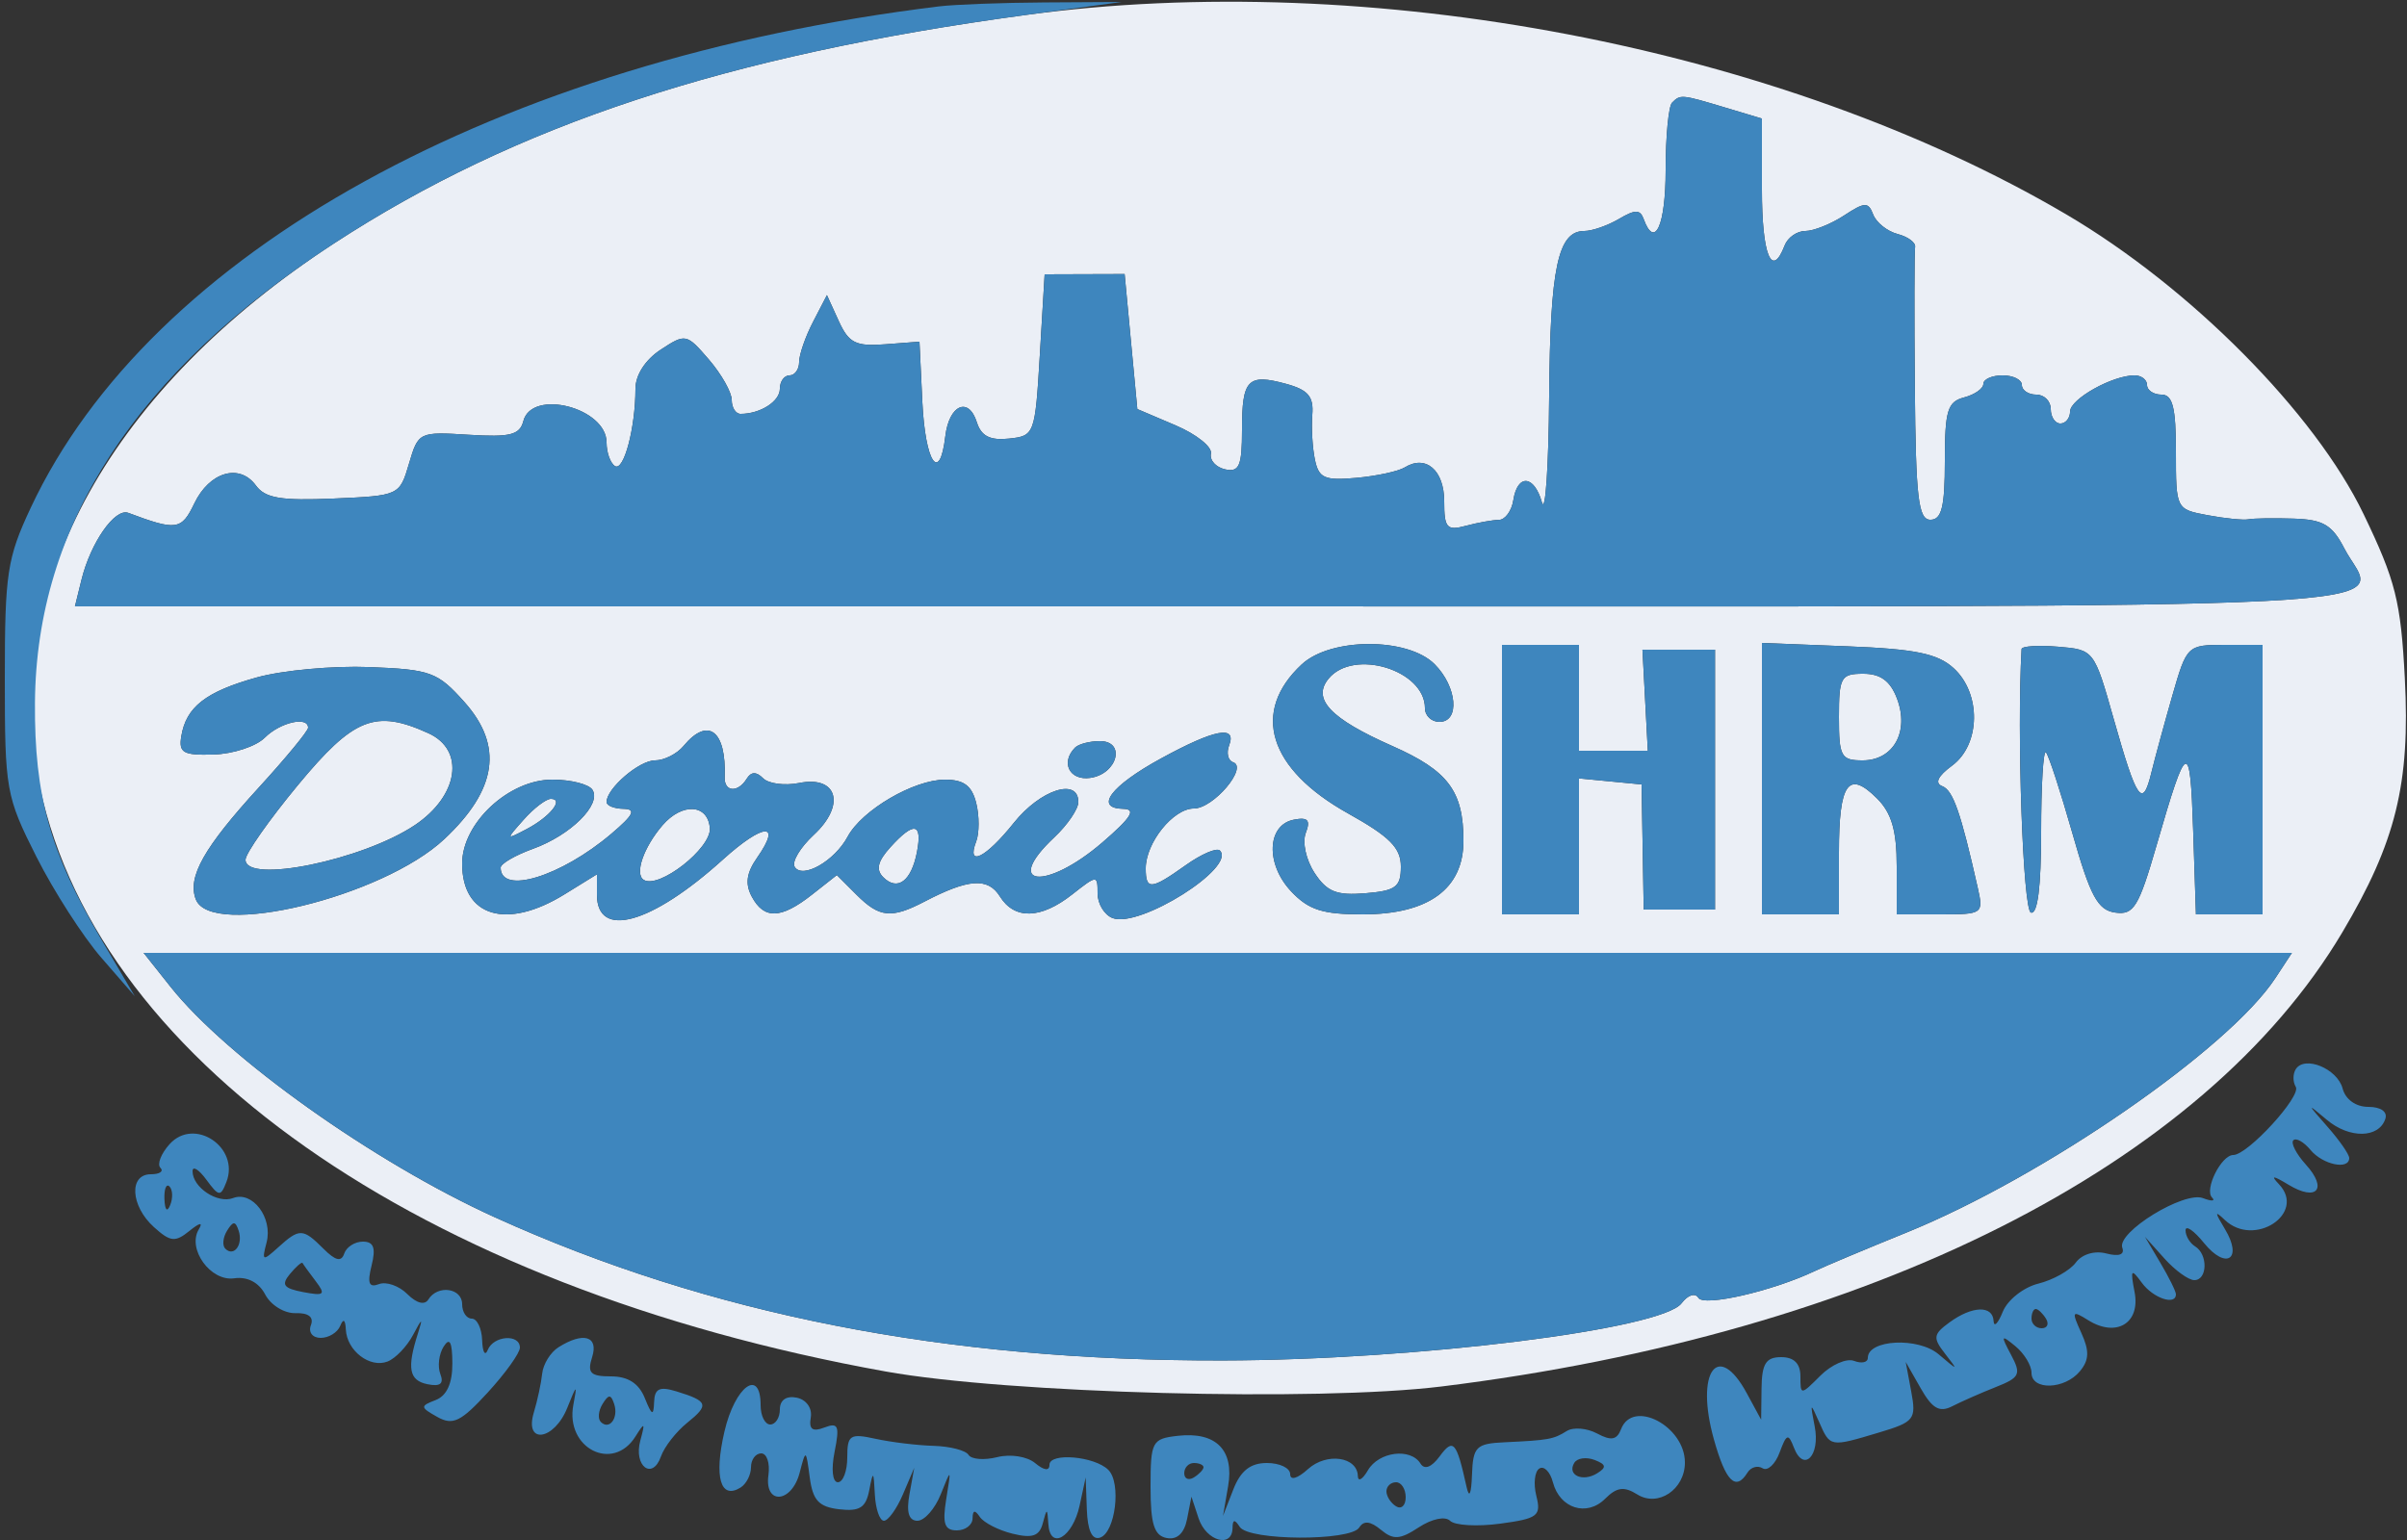 <?xml version="1.0" encoding="UTF-8"?>
<svg data-bbox="0.5 0.179 249.388 159.825" viewBox="0 0 250 160" height="160" width="250" xmlns="http://www.w3.org/2000/svg" data-type="color">
    <rect x="0" y="0" width="250" height="160" fill="#333333" stroke="none"/>
    <g>
        <path fill-rule="evenodd" fill="#ebeff6" d="M106.5 1.561C75.399 5.776 53.561 12.99 34.715 25.275 11.677 40.292.276 60.717 3.891 80.5 9.224 109.682 43.442 133.758 92 142.494c12.672 2.28 44.805 3.147 57.71 1.557 44.507-5.483 79.197-22.975 93.571-47.184 5.566-9.374 7.065-15.466 6.493-26.395-.418-8-.955-10.139-4.282-17.055-5.062-10.525-18.007-23.575-30.903-31.154C185.022 4.886 142.317-3.293 106.5 1.561m67.167 9.106c-.367.366-.667 3.516-.667 7 0 5.746-1.133 8.266-2.286 5.083-.362-1-.876-1-2.57 0-1.164.687-2.782 1.25-3.595 1.25-2.74 0-3.549 3.809-3.649 17.184-.055 7.324-.392 12.277-.75 11.007-.802-2.848-2.538-2.983-2.97-.231-.175 1.122-.85 2.046-1.5 2.054-.649.007-2.192.285-3.43.616-1.985.532-2.25.232-2.25-2.545 0-3.235-1.911-4.876-4.101-3.522-.659.407-2.922.895-5.03 1.085-3.304.297-3.897.035-4.299-1.902-.257-1.235-.378-3.331-.269-4.657.156-1.889-.432-2.583-2.715-3.207-3.987-1.09-4.586-.47-4.586 4.75 0 3.779-.285 4.452-1.75 4.132-.963-.211-1.628-.948-1.478-1.638.149-.691-1.51-2.014-3.687-2.941l-3.957-1.685-.66-7.014-.659-7.013-4.154.013-4.155.014-.5 8.392c-.491 8.243-.548 8.397-3.206 8.677-1.97.208-2.877-.254-3.335-1.697-.861-2.712-2.889-1.812-3.275 1.455-.588 4.964-2.086 2.717-2.386-3.577L95.5 35.5l-3.579.272c-3.043.231-3.764-.131-4.806-2.419l-1.227-2.692-1.444 2.784C83.65 34.976 83 36.852 83 37.614S82.55 39 82 39s-1 .627-1 1.393C81 41.703 78.97 43 76.918 43c-.505 0-.918-.65-.918-1.444 0-.795-1.067-2.685-2.37-4.2-2.319-2.696-2.428-2.719-5-1.033-1.606 1.052-2.63 2.639-2.63 4.075 0 4.04-1.204 8.594-2.122 8.027-.483-.299-.878-1.401-.878-2.449 0-3.616-7.76-5.615-8.643-2.226-.376 1.442-1.376 1.692-5.678 1.421-5.152-.325-5.234-.286-6.2 3-.973 3.31-1.019 3.331-7.834 3.627-5.464.238-7.1-.038-8.066-1.359-1.704-2.33-4.821-1.42-6.397 1.867-1.331 2.777-1.862 2.853-6.858.978-1.39-.521-3.911 3.089-4.865 6.966L7.783 63h118.609c130.719 0 120.484.529 117.082-6.05-1.251-2.419-2.195-2.971-5.25-3.068-2.048-.066-4.158-.034-4.688.071-.53.104-2.442-.088-4.25-.427-3.278-.615-3.286-.631-3.286-6.571 0-4.627-.335-5.955-1.5-5.955-.825 0-1.5-.45-1.5-1s-.585-1-1.301-1c-2.295 0-6.683 2.459-6.691 3.75-.004.688-.458 1.25-1.008 1.25s-1-.675-1-1.5-.675-1.5-1.5-1.5-1.5-.45-1.5-1-.9-1-2-1-2 .398-2 .883c0 .486-.9 1.119-2 1.407-1.724.451-2 1.364-2 6.616 0 4.75-.331 6.094-1.5 6.094-1.255 0-1.519-2.247-1.618-13.75-.066-7.562-.053-14.126.028-14.586s-.734-1.067-1.812-1.349c-1.078-.281-2.22-1.191-2.539-2.022-.512-1.333-.866-1.322-3.034.099-1.35.884-3.16 1.608-4.021 1.608-.862 0-1.826.675-2.142 1.5-1.346 3.508-2.362.996-2.362-5.842v-7.341l-3.866-1.159c-4.523-1.355-4.597-1.361-5.467-.491m-38.466 58.361c-5.292 4.929-3.449 10.869 4.799 15.474 4.348 2.427 5.5 3.586 5.5 5.534 0 2.118-.518 2.507-3.69 2.771-2.988.248-3.991-.153-5.272-2.109-.887-1.353-1.289-3.183-.915-4.159.512-1.333.224-1.657-1.227-1.38-2.804.535-2.97 4.601-.304 7.439 1.82 1.938 3.26 2.402 7.447 2.402C148.368 95 152 92.348 152 87.362c0-5.169-1.589-7.29-7.375-9.849-6.462-2.858-8.385-4.893-6.625-7.013 2.611-3.147 10-.877 10 3.071 0 .786.675 1.429 1.5 1.429 2.156 0 1.851-3.649-.5-6-2.797-2.797-10.785-2.781-13.799.028M156 81v14h8V80.873l3.25.314 3.25.313.111 6.5.11 6.5h7.408v-27h-7.538l.279 5.25.278 5.25H164V67h-8zm27-.099V95h8v-6.441c0-7.214.972-8.587 3.964-5.595C196.469 84.469 197 86.303 197 90v5h4.519c4.413 0 4.505-.064 3.9-2.75-1.771-7.861-2.565-10.138-3.687-10.569-.811-.312-.463-1.041 1.018-2.134 2.973-2.194 3.05-7.513.146-10.142-1.658-1.502-3.986-1.979-11-2.254l-8.896-.35zm26.968-13.461c-.503 8.731.146 27.098.967 27.372.699.233 1.065-2.653 1.065-8.395 0-4.813.225-8.526.499-8.251.274.274 1.512 4.062 2.75 8.416 1.858 6.536 2.633 7.972 4.44 8.23 1.929.274 2.441-.558 4.305-7 3.167-10.949 3.48-11.078 3.795-1.562l.289 8.75H235V67h-3.929c-3.882 0-3.947.063-5.437 5.25-.829 2.888-1.815 6.508-2.191 8.047-.915 3.743-1.497 2.908-3.903-5.59-2.034-7.187-2.051-7.208-5.79-7.517-2.062-.171-3.765-.059-3.782.25M26.67 70.383c-5.302 1.48-7.341 3.071-7.841 6.117-.282 1.712.201 1.984 3.35 1.892 2.024-.059 4.418-.847 5.322-1.75C29.096 75.047 32 74.38 32 75.61c0 .335-2.302 3.129-5.116 6.207-5.715 6.253-7.435 9.306-6.547 11.619 1.57 4.09 19.397-.235 25.819-6.264 5.481-5.145 6.141-9.688 2.07-14.245-2.777-3.108-3.485-3.368-9.859-3.621-3.777-.15-9.041.335-11.697 1.077M191 74.5c0 4.116.21 4.5 2.465 4.5 3.208 0 4.867-2.997 3.56-6.435-.692-1.819-1.71-2.565-3.5-2.565-2.326 0-2.525.355-2.525 4.5M30.938 81.574c-2.991 3.616-5.438 7.104-5.438 7.75 0 2.534 12.17.042 17.599-3.604 4.54-3.049 5.238-7.79 1.404-9.537-5.521-2.515-7.76-1.625-13.565 5.391M71 77.5c-.685.825-2.02 1.5-2.967 1.5C66.388 79 63 81.915 63 83.329c0 .369.788.687 1.75.707 1.354.028 1.071.613-1.25 2.585C58.252 91.08 52 92.994 52 90.142c0-.407 1.511-1.286 3.357-1.954 3.913-1.415 7.126-4.598 6.182-6.125-.361-.585-2.24-1.063-4.175-1.063C52.846 81 48 85.515 48 89.723c0 5.527 4.615 6.914 10.632 3.195L62 90.837v2.113c0 4.648 5.647 3.074 13.086-3.647 4.208-3.801 6.158-3.918 3.564-.213-1.125 1.605-1.281 2.73-.567 4.065 1.278 2.388 3.027 2.333 6.242-.196l2.594-2.04 2.04 2.04c2.383 2.383 3.623 2.508 7.068.71 4.558-2.379 6.586-2.518 7.825-.534 1.523 2.439 4.244 2.364 7.513-.208 2.583-2.032 2.635-2.034 2.635-.107 0 1.082.701 2.235 1.558 2.564 2.798 1.074 12.882-5.277 11.142-7.017-.322-.322-1.918.364-3.547 1.524-3.607 2.568-4.153 2.612-4.153.332 0-2.665 2.859-6.223 5-6.223 2.034 0 5.658-4.281 4.072-4.809-.528-.176-.712-.966-.409-1.756.815-2.124-1.52-1.672-7.087 1.372-5.22 2.855-6.949 5.168-3.909 5.231 1.377.028.837.895-2.167 3.485-5.87 5.059-10.434 4.582-5-.523 1.375-1.292 2.5-2.945 2.5-3.674 0-2.566-3.946-1.287-6.707 2.174-2.908 3.644-4.948 4.648-3.901 1.921.333-.869.333-2.669-.001-4-.452-1.798-1.287-2.42-3.249-2.417-3.232.004-8.628 3.167-10.101 5.92-1.355 2.531-4.698 4.439-5.502 3.139-.32-.518.57-2.011 1.979-3.317 3.347-3.103 2.478-6.195-1.516-5.396-1.491.298-3.175.077-3.743-.491-.711-.711-1.243-.694-1.705.054-.913 1.477-2.342 1.375-2.285-.163.18-4.856-1.73-6.31-4.269-3.25m40.667.167c-1.542 1.541-.584 3.46 1.573 3.153 2.831-.404 3.725-3.82 1-3.82-1.049 0-2.207.3-2.573.667m-57.262 7.479c-1.892 2.13-1.89 2.137.289.994 2.431-1.275 3.928-3.14 2.52-3.14-.497 0-1.761.965-2.809 2.146m14.402.604c-1.969 2.293-2.919 5.063-1.943 5.666 1.575.973 7.022-3.284 6.865-5.366-.19-2.522-2.873-2.685-4.922-.3m23.672 2.274c-1.321 1.459-1.528 2.327-.743 3.112 1.485 1.485 2.927.406 3.506-2.621.581-3.041-.312-3.2-2.763-.491m-74.772 14.493c5.877 7.402 21.158 18.267 33.685 23.952C73.679 136.583 98.18 141.404 127 141.347c20.041-.039 45.598-3.226 47.654-5.942.657-.869 1.41-1.111 1.749-.562.58.938 7.697-.702 12.097-2.789 1.1-.522 5.379-2.319 9.509-3.994 14.221-5.769 33.489-19.066 38.328-26.452L238.046 99H14.915z" data-color="1"/>
        <path fill-rule="evenodd" fill="#3e86be" d="M97.5.667C51.731 6.272 15.634 26.204 3.199 52.74.737 57.995.5 59.553.5 70.5.5 82.068.618 82.734 3.775 89c1.802 3.575 4.838 8.3 6.748 10.5l3.473 4-3.46-5.879C5.209 88.572 3.561 82.695 3.631 73c.134-18.437 10.45-34.276 31.084-47.725C53.561 12.99 75.399 5.776 106.5 1.561l10-1.355-8 .047c-4.4.026-9.35.212-11 .414m76.167 10c-.367.366-.667 3.516-.667 7 0 5.746-1.133 8.266-2.286 5.083-.362-1-.876-1-2.57 0-1.164.687-2.782 1.25-3.595 1.25-2.74 0-3.549 3.809-3.649 17.184-.055 7.324-.392 12.277-.75 11.007-.802-2.848-2.538-2.983-2.97-.231-.175 1.122-.85 2.046-1.5 2.054-.649.007-2.192.285-3.43.616-1.985.532-2.25.232-2.25-2.545 0-3.235-1.911-4.876-4.101-3.522-.659.407-2.922.895-5.03 1.085-3.304.297-3.897.035-4.299-1.902-.257-1.235-.378-3.331-.269-4.657.156-1.889-.432-2.583-2.715-3.207-3.987-1.09-4.586-.47-4.586 4.75 0 3.779-.285 4.452-1.75 4.132-.963-.211-1.628-.948-1.478-1.638.149-.691-1.51-2.014-3.687-2.941l-3.957-1.685-.66-7.014-.659-7.013-4.154.013-4.155.014-.5 8.392c-.491 8.243-.548 8.397-3.206 8.677-1.97.208-2.877-.254-3.335-1.697-.861-2.712-2.889-1.812-3.275 1.455-.588 4.964-2.086 2.717-2.386-3.577L95.5 35.5l-3.579.272c-3.043.231-3.764-.131-4.806-2.419l-1.227-2.692-1.444 2.784C83.65 34.976 83 36.852 83 37.614S82.55 39 82 39s-1 .627-1 1.393C81 41.703 78.97 43 76.918 43c-.505 0-.918-.65-.918-1.444 0-.795-1.067-2.685-2.37-4.2-2.319-2.696-2.428-2.719-5-1.033-1.606 1.052-2.63 2.639-2.63 4.075 0 4.04-1.204 8.594-2.122 8.027-.483-.299-.878-1.401-.878-2.449 0-3.616-7.76-5.615-8.643-2.226-.376 1.442-1.376 1.692-5.678 1.421-5.152-.325-5.234-.286-6.2 3-.973 3.31-1.019 3.331-7.834 3.627-5.464.238-7.1-.038-8.066-1.359-1.704-2.33-4.821-1.42-6.397 1.867-1.331 2.777-1.862 2.853-6.858.978-1.39-.521-3.911 3.089-4.865 6.966L7.783 63h118.609c130.719 0 120.484.529 117.082-6.05-1.251-2.419-2.195-2.971-5.25-3.068-2.048-.066-4.158-.034-4.688.071-.53.104-2.442-.088-4.25-.427-3.278-.615-3.286-.631-3.286-6.571 0-4.627-.335-5.955-1.5-5.955-.825 0-1.5-.45-1.5-1s-.585-1-1.301-1c-2.295 0-6.683 2.459-6.691 3.75-.004.688-.458 1.25-1.008 1.25s-1-.675-1-1.5-.675-1.5-1.5-1.5-1.5-.45-1.5-1-.9-1-2-1-2 .398-2 .883c0 .486-.9 1.119-2 1.407-1.724.451-2 1.364-2 6.616 0 4.75-.331 6.094-1.5 6.094-1.255 0-1.519-2.247-1.618-13.75-.066-7.562-.053-14.126.028-14.586s-.734-1.067-1.812-1.349c-1.078-.281-2.22-1.191-2.539-2.022-.512-1.333-.866-1.322-3.034.099-1.35.884-3.16 1.608-4.021 1.608-.862 0-1.826.675-2.142 1.5-1.346 3.508-2.362.996-2.362-5.842v-7.341l-3.866-1.159c-4.523-1.355-4.597-1.361-5.467-.491m-38.466 58.361c-5.292 4.929-3.449 10.869 4.799 15.474 4.348 2.427 5.5 3.586 5.5 5.534 0 2.118-.518 2.507-3.69 2.771-2.988.248-3.991-.153-5.272-2.109-.887-1.353-1.289-3.183-.915-4.159.512-1.333.224-1.657-1.227-1.38-2.804.535-2.97 4.601-.304 7.439 1.82 1.938 3.26 2.402 7.447 2.402C148.368 95 152 92.348 152 87.362c0-5.169-1.589-7.29-7.375-9.849-6.462-2.858-8.385-4.893-6.625-7.013 2.611-3.147 10-.877 10 3.071 0 .786.675 1.429 1.5 1.429 2.156 0 1.851-3.649-.5-6-2.797-2.797-10.785-2.781-13.799.028M156 81v14h8V80.873l3.25.314 3.25.313.111 6.5.11 6.5h7.408v-27h-7.538l.279 5.25.278 5.25H164V67h-8zm27-.099V95h8v-6.441c0-7.214.972-8.587 3.964-5.595C196.469 84.469 197 86.303 197 90v5h4.519c4.413 0 4.505-.064 3.9-2.75-1.771-7.861-2.565-10.138-3.687-10.569-.811-.312-.463-1.041 1.018-2.134 2.973-2.194 3.05-7.513.146-10.142-1.658-1.502-3.986-1.979-11-2.254l-8.896-.35zm26.968-13.461c-.503 8.731.146 27.098.967 27.372.699.233 1.065-2.653 1.065-8.395 0-4.813.225-8.526.499-8.251.274.274 1.512 4.062 2.75 8.416 1.858 6.536 2.633 7.972 4.44 8.23 1.929.274 2.441-.558 4.305-7 3.167-10.949 3.48-11.078 3.795-1.562l.289 8.75H235V67h-3.929c-3.882 0-3.947.063-5.437 5.25-.829 2.888-1.815 6.508-2.191 8.047-.915 3.743-1.497 2.908-3.903-5.59-2.034-7.187-2.051-7.208-5.79-7.517-2.062-.171-3.765-.059-3.782.25M26.67 70.383c-5.302 1.48-7.341 3.071-7.841 6.117-.282 1.712.201 1.984 3.35 1.892 2.024-.059 4.418-.847 5.322-1.75C29.096 75.047 32 74.38 32 75.61c0 .335-2.302 3.129-5.116 6.207-5.715 6.253-7.435 9.306-6.547 11.619 1.57 4.09 19.397-.235 25.819-6.264 5.481-5.145 6.141-9.688 2.07-14.245-2.777-3.108-3.485-3.368-9.859-3.621-3.777-.15-9.041.335-11.697 1.077M191 74.5c0 4.116.21 4.5 2.465 4.5 3.208 0 4.867-2.997 3.56-6.435-.692-1.819-1.71-2.565-3.5-2.565-2.326 0-2.525.355-2.525 4.5M30.938 81.574c-2.991 3.616-5.438 7.104-5.438 7.75 0 2.534 12.17.042 17.599-3.604 4.54-3.049 5.238-7.79 1.404-9.537-5.521-2.515-7.76-1.625-13.565 5.391M71 77.5c-.685.825-2.02 1.5-2.967 1.5C66.388 79 63 81.915 63 83.329c0 .369.788.687 1.75.707 1.354.028 1.071.613-1.25 2.585C58.252 91.08 52 92.994 52 90.142c0-.407 1.511-1.286 3.357-1.954 3.913-1.415 7.126-4.598 6.182-6.125-.361-.585-2.24-1.063-4.175-1.063C52.846 81 48 85.515 48 89.723c0 5.527 4.615 6.914 10.632 3.195L62 90.837v2.113c0 4.648 5.647 3.074 13.086-3.647 4.208-3.801 6.158-3.918 3.564-.213-1.125 1.605-1.281 2.73-.567 4.065 1.278 2.388 3.027 2.333 6.242-.196l2.594-2.04 2.04 2.04c2.383 2.383 3.623 2.508 7.068.71 4.558-2.379 6.586-2.518 7.825-.534 1.523 2.439 4.244 2.364 7.513-.208 2.583-2.032 2.635-2.034 2.635-.107 0 1.082.701 2.235 1.558 2.564 2.798 1.074 12.882-5.277 11.142-7.017-.322-.322-1.918.364-3.547 1.524-3.607 2.568-4.153 2.612-4.153.332 0-2.665 2.859-6.223 5-6.223 2.034 0 5.658-4.281 4.072-4.809-.528-.176-.712-.966-.409-1.756.815-2.124-1.52-1.672-7.087 1.372-5.22 2.855-6.949 5.168-3.909 5.231 1.377.028.837.895-2.167 3.485-5.87 5.059-10.434 4.582-5-.523 1.375-1.292 2.5-2.945 2.5-3.674 0-2.566-3.946-1.287-6.707 2.174-2.908 3.644-4.948 4.648-3.901 1.921.333-.869.333-2.669-.001-4-.452-1.798-1.287-2.42-3.249-2.417-3.232.004-8.628 3.167-10.101 5.92-1.355 2.531-4.698 4.439-5.502 3.139-.32-.518.57-2.011 1.979-3.317 3.347-3.103 2.478-6.195-1.516-5.396-1.491.298-3.175.077-3.743-.491-.711-.711-1.243-.694-1.705.054-.913 1.477-2.342 1.375-2.285-.163.18-4.856-1.73-6.31-4.269-3.25m40.667.167c-1.542 1.541-.584 3.46 1.573 3.153 2.831-.404 3.725-3.82 1-3.82-1.049 0-2.207.3-2.573.667m-57.262 7.479c-1.892 2.13-1.89 2.137.289.994 2.431-1.275 3.928-3.14 2.52-3.14-.497 0-1.761.965-2.809 2.146m14.402.604c-1.969 2.293-2.919 5.063-1.943 5.666 1.575.973 7.022-3.284 6.865-5.366-.19-2.522-2.873-2.685-4.922-.3m23.672 2.274c-1.321 1.459-1.528 2.327-.743 3.112 1.485 1.485 2.927.406 3.506-2.621.581-3.041-.312-3.2-2.763-.491m-74.772 14.493c5.877 7.402 21.158 18.267 33.685 23.952C73.679 136.583 98.18 141.404 127 141.347c20.041-.039 45.598-3.226 47.654-5.942.657-.869 1.41-1.111 1.749-.562.58.938 7.697-.702 12.097-2.789 1.1-.522 5.379-2.319 9.509-3.994 14.221-5.769 33.489-19.066 38.328-26.452L238.046 99H14.915zm220.735 8.577c-.308.498-.305 1.318.006 1.822.603.975-4.993 7.084-6.49 7.084-1.244 0-3.034 3.591-2.203 4.421.376.377-.047.404-.941.061-1.977-.758-8.977 3.546-8.383 5.155.264.716-.349.936-1.655.594-1.221-.319-2.528.071-3.176.948-.605.819-2.357 1.803-3.893 2.185-1.537.383-3.196 1.695-3.687 2.916s-.922 1.658-.957.97c-.083-1.653-2.22-1.587-4.584.142-1.69 1.235-1.741 1.6-.458 3.25 1.398 1.798 1.377 1.8-.671.059-2.119-1.801-7.35-1.534-7.35.376 0 .473-.64.615-1.423.314-.782-.3-2.357.389-3.5 1.532-2.051 2.051-2.077 2.052-2.077.077q0-2-2-2c-1.582 0-2.008.68-2.04 3.25l-.04 3.25-1.492-2.75c-3.002-5.534-5.377-2.211-3.418 4.785 1.234 4.408 2.274 5.433 3.5 3.449.346-.559 1.051-.755 1.568-.436.516.319 1.309-.421 1.762-1.644.72-1.948.905-2.01 1.484-.501 1.01 2.63 2.755.838 2.157-2.214-.488-2.491-.454-2.523.464-.439 1.152 2.616 1.119 2.611 6.231 1.079 3.656-1.095 3.871-1.369 3.333-4.25l-.574-3.079 1.56 2.741c1.204 2.116 1.953 2.54 3.282 1.858.948-.486 2.977-1.38 4.511-1.987 2.509-.993 2.667-1.328 1.586-3.358-1.09-2.044-1.047-2.126.462-.882.915.755 1.664 1.993 1.664 2.75 0 1.857 3.444 1.753 5.025-.152.969-1.168 1.004-2.112.147-3.993-1.029-2.257-.968-2.367.72-1.312 2.92 1.823 5.431.307 4.817-2.908-.457-2.389-.366-2.509.746-.988 1.177 1.61 3.545 2.408 3.545 1.196 0-.295-.724-1.757-1.609-3.25l-1.608-2.715 2.019 2.25c1.11 1.238 2.509 2.25 3.108 2.25 1.367 0 1.435-2.669.09-3.5-.55-.34-1-1.091-1-1.67 0-.578.861.011 1.914 1.309 2.303 2.841 4.062 1.684 2.181-1.434-1.084-1.796-1.086-1.973-.013-.955 3.063 2.905 8.492-.682 5.621-3.714-.896-.947-.641-.932 1.002.059 2.933 1.769 4.081.431 1.795-2.095-1.002-1.107-1.588-2.245-1.303-2.53s1.087.168 1.783 1.006c1.275 1.537 4.02 2.109 4.02.838 0-.377-1.012-1.836-2.25-3.242-2.168-2.465-2.171-2.491-.074-.727 2.345 1.973 5.402 1.925 6.074-.095.248-.745-.463-1.25-1.76-1.25-1.301 0-2.378-.768-2.676-1.908-.541-2.067-3.962-3.47-4.872-1.998m-220.818 7.769c-.896.99-1.327 2.1-.96 2.468.368.368-.081.669-.997.669-2.298 0-2.11 3.289.314 5.483 1.712 1.549 2.214 1.604 3.692.405 1.085-.88 1.441-.938.973-.159-1.223 2.037 1.229 5.429 3.672 5.082 1.383-.197 2.567.421 3.232 1.689.578 1.1 1.995 1.969 3.149 1.931 1.343-.043 1.917.407 1.593 1.25-.282.736.167 1.319 1.018 1.319.838 0 1.75-.562 2.028-1.25.321-.796.533-.659.583.378.107 2.204 2.486 4.037 4.325 3.331.825-.317 2.021-1.562 2.658-2.767.943-1.785 1.039-1.82.516-.192-1.172 3.651-.939 4.919.976 5.313 1.326.273 1.729-.044 1.342-1.052-.304-.793-.151-2.077.339-2.852.634-1.001.897-.498.908 1.734.01 2.08-.577 3.371-1.735 3.817-1.628.627-1.616.75.172 1.753 1.617.908 2.451.502 5.25-2.552 1.83-1.998 3.328-4.088 3.328-4.646 0-1.451-2.735-1.258-3.338.235-.277.688-.54.238-.583-1S49.55 137 49 137s-1-.675-1-1.5c0-1.686-2.546-2.043-3.505-.492-.383.621-1.223.406-2.188-.558-.861-.861-2.187-1.326-2.948-1.034-1.038.398-1.229-.087-.763-1.943.457-1.821.219-2.473-.904-2.473-.839 0-1.711.558-1.939 1.241-.297.892-.903.752-2.155-.5-2.137-2.137-2.491-2.148-4.7-.149-1.631 1.476-1.719 1.439-1.21-.505.668-2.557-1.463-5.387-3.475-4.615-1.613.619-4.213-1.1-4.213-2.786 0-.587.643-.195 1.429.873 1.307 1.777 1.484 1.797 2.088.239 1.397-3.603-3.335-6.762-5.893-3.935m-.545 5.72c.048 1.165.285 1.402.604.605.289-.722.253-1.585-.079-1.917s-.568.258-.525 1.312m6.504 3.283c-.431.697-.513 1.537-.183 1.867.895.895 1.871-.421 1.387-1.871-.338-1.016-.574-1.016-1.204.004m6.537 4.489c-.939 1.132-.674 1.497 1.367 1.887 2.197.42 2.369.271 1.305-1.129-.674-.887-1.289-1.736-1.367-1.887-.077-.151-.664.357-1.305 1.129M211 137c0 .55.477 1 1.059 1s.781-.45.441-1-.816-1-1.059-1-.441.45-.441 1m-153 2.978c-.825.521-1.584 1.751-1.687 2.734s-.493 2.8-.867 4.038c-1.018 3.371 2.121 2.92 3.482-.5.972-2.443 1.042-2.476.625-.302-.864 4.507 4.096 7.048 6.445 3.302.961-1.532 1.024-1.481.509.416-.722 2.656 1.256 4.175 2.145 1.647.351-.997 1.578-2.57 2.728-3.495 2.308-1.856 2.173-2.246-1.13-3.261-1.752-.539-2.264-.289-2.313 1.126-.052 1.473-.235 1.391-.968-.433-.613-1.524-1.743-2.25-3.504-2.25-2.145 0-2.489-.35-1.965-2 .694-2.185-.914-2.655-3.5-1.022m17.239 8.772c-1.091 4.72-.407 7.09 1.674 5.804.598-.37 1.087-1.32 1.087-2.113S78.478 151 79.063 151c.584 0 .922 1.012.75 2.25-.438 3.151 2.42 2.93 3.245-.25.638-2.457.656-2.448 1.046.5.315 2.384.944 3.063 3.069 3.309 2.119.245 2.764-.169 3.114-2 .392-2.052.456-2.003.577.441.075 1.512.499 2.75.943 2.75s1.334-1.238 1.978-2.75l1.171-2.75-.497 2.75c-.338 1.867-.072 2.75.829 2.75.729 0 1.82-1.238 2.423-2.75 1.093-2.739 1.096-2.737.568.5-.415 2.551-.179 3.25 1.096 3.25.894 0 1.632-.562 1.64-1.25.011-.861.244-.909.75-.154.404.603 1.939 1.391 3.412 1.751 2.054.502 2.782.247 3.134-1.096.417-1.599.467-1.592.573.082.176 2.784 2.531 1.395 3.248-1.915l.631-2.918.119 3.333c.077 2.183.55 3.192 1.368 2.923 1.599-.525 2.233-5.673.867-7.039-1.424-1.424-6.117-1.827-6.117-.526 0 .658-.558.59-1.487-.18-.836-.694-2.56-.965-3.939-.619-1.348.338-2.688.233-2.977-.235s-1.921-.89-3.627-.939-4.422-.378-6.036-.732c-2.654-.583-2.934-.398-2.934 1.935 0 1.418-.439 2.579-.975 2.579-.561 0-.706-1.344-.341-3.168.54-2.701.383-3.072-1.066-2.516-1.233.474-1.619.187-1.408-1.046.165-.969-.461-1.852-1.46-2.057-1.078-.221-1.75.245-1.75 1.214 0 .865-.45 1.573-1 1.573s-1-.9-1-2c0-3.929-2.668-1.978-3.761 2.75m-12.656-2.884c-.431.697-.513 1.537-.183 1.867.895.895 1.871-.421 1.387-1.871-.338-1.016-.574-1.016-1.204.004m105.786 2.616c-.433 1.128-1.027 1.236-2.49.453-1.056-.565-2.474-.681-3.15-.258-1.379.864-1.884.955-6.479 1.171-2.943.138-3.261.459-3.366 3.402-.071 1.987-.288 2.473-.559 1.25-1.049-4.745-1.379-5.12-2.8-3.19-.841 1.141-1.575 1.418-1.988.75-1.026-1.66-4.331-1.242-5.457.69-.561.963-1.033 1.236-1.05.607-.053-2.02-3.249-2.469-5.175-.726-1.1.996-1.855 1.209-1.855.524 0-.635-1.088-1.155-2.417-1.155-1.71 0-2.73.804-3.488 2.75l-1.071 2.75.532-3.091c.65-3.772-1.27-5.687-5.246-5.231-2.661.305-2.81.586-2.81 5.308 0 3.866.376 5.059 1.673 5.309 1.086.209 1.83-.487 2.123-1.987l.45-2.308.744 2.25c.783 2.369 3.499 3.139 3.525 1 .011-.9.221-.931.75-.111.933 1.446 11.508 1.5 12.409.064.465-.742 1.159-.671 2.245.23 1.301 1.08 1.978 1.037 3.941-.249 1.362-.892 2.747-1.18 3.255-.676.487.482 2.83.614 5.208.293 3.904-.527 4.267-.807 3.746-2.881-.317-1.264-.176-2.545.314-2.847.489-.303 1.123.342 1.408 1.433.712 2.723 3.523 3.608 5.424 1.708 1.207-1.207 1.962-1.308 3.341-.447 2.162 1.35 4.944-.516 4.944-3.318 0-3.79-5.42-6.624-6.631-3.467m-4.853 3.493c-.789 1.275.849 2.036 2.366 1.098 1.004-.621.946-.925-.266-1.39-.854-.328-1.799-.196-2.1.292M123 153.059c0 .582.45.781 1 .441s1-.816 1-1.059-.45-.441-1-.441-1 .477-1 1.059m21 1.882c0 .518.45 1.219 1 1.559s1-.084 1-.941-.45-1.559-1-1.559-1 .423-1 .941" data-color="2"/>
    </g>
</svg>
